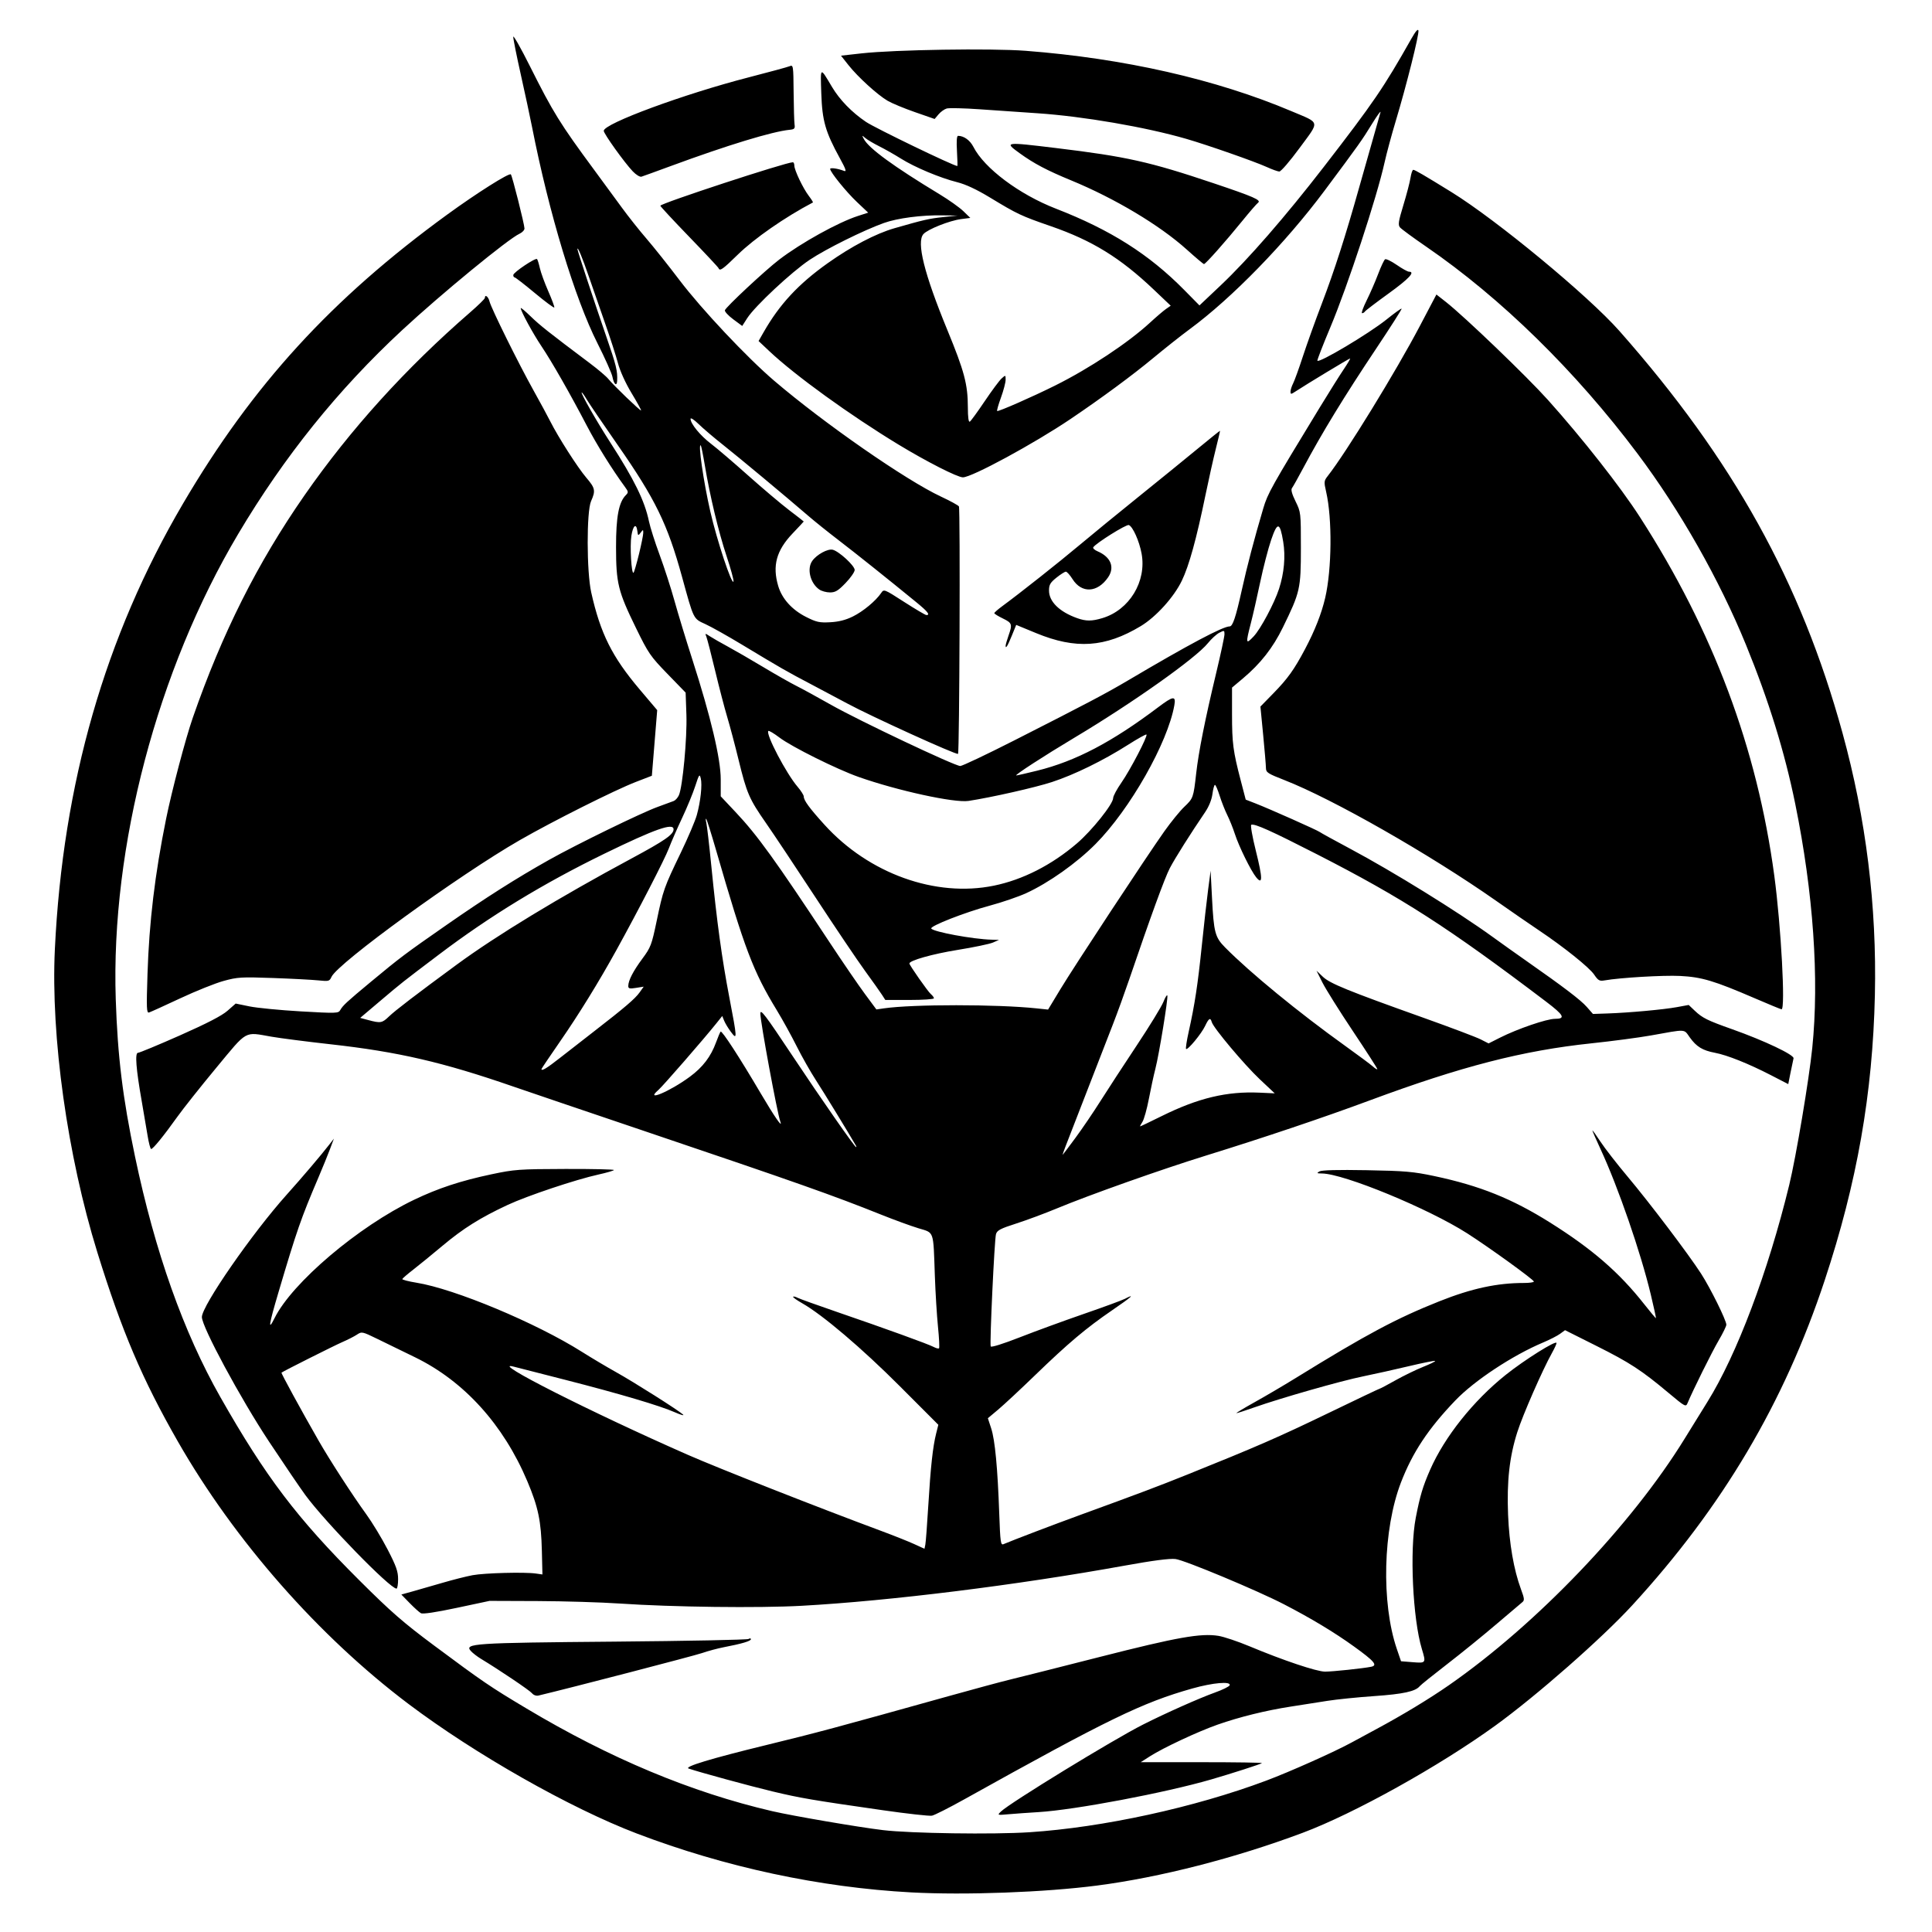 <svg xmlns="http://www.w3.org/2000/svg" viewBox="0 0 1024 1024" height="1024" width="1024" id="svg1" version="1.1">
  <defs id="defs1"></defs>
  
  <g id="g1">
    <path id="path1" d="m 483,1003.009 c -48.444,-2.606 -98.811,-13.413 -145.5,-31.219 -35.377,-13.492 -85.685,-42.042 -121,-68.669 C 168.84,867.186 124.333,816.534 94.258,764 75.419,731.094 64.538,705.528 51.582,663.733 35.734,612.607 26.87,549.346 29.079,503.124 33.278,415.253 55.689,337.29 96.956,267 133.896,204.079 175.646,158.405 237.096,113.69 c 15.629,-11.372 32.744,-22.184 33.664,-21.264 0.711,0.711 7.204,26.471 7.225,28.663 0.008,0.874 -1.176,2.132 -2.632,2.796 -5.987,2.728 -41.582,31.958 -62.129,51.019 C 179.14,206.524 150.702,241.87 126.253,283 83.379,355.126 58.696,448.866 61.346,529.5 c 1,30.442 3.678,52.329 10.217,83.5 10.609,50.576 25.71,93.137 45.237,127.5 24.015,42.262 40.626,64.164 73.599,97.046 16.788,16.741 23.316,22.438 39.602,34.555 25.958,19.315 29.72,21.879 49,33.396 44.341,26.489 87.364,44.473 130.254,54.45 10.865,2.527 45.995,8.537 58.746,10.05 14.779,1.753 58.394,2.386 77.64,1.126 38.969,-2.551 87.44,-13.11 125.36,-27.307 12.698,-4.754 36.417,-15.348 45.446,-20.298 2.23,-1.222 8.104,-4.4 13.054,-7.062 13.901,-7.474 28.072,-16.049 38.455,-23.267 46.556,-32.368 96.746,-84.858 124.962,-130.69 3.725,-6.05 9.154,-14.825 12.065,-19.5 15.598,-25.051 32.115,-68.856 43.359,-115 3.57,-14.651 10.478,-55.738 12.19,-72.5 3.753,-36.749 0.576,-82.332 -9.023,-129.462 C 945.909,398.546 937.471,371.299 925.423,341.807 911.289,307.209 890.494,270.541 867.982,240.521 835.083,196.651 795.577,157.948 755.906,130.723 c -6.927,-4.754 -13.181,-9.35 -13.899,-10.215 -1.09,-1.314 -0.793,-3.249 1.812,-11.79 1.714,-5.62 3.414,-12.131 3.777,-14.468 0.363,-2.337 1.023,-4.25 1.466,-4.25 0.847,0 5.702,2.832 20.2,11.784 24.015,14.827 72.566,54.971 89.046,73.626 60.244,68.195 96.291,133.146 118.258,213.084 12.488,45.444 18.201,91.66 17.163,138.836 -1.15,52.285 -9.459,99.531 -26.608,151.293 -21.53,64.988 -54.119,120.021 -101.952,172.164 -16.048,17.494 -50.766,48.001 -72.669,63.853 -29.684,21.485 -74.742,46.559 -102.039,56.782 -35.844,13.425 -75.543,23.609 -108.961,27.953 -27.742,3.606 -70.022,5.166 -98.5,3.633 z m -15,-43.542 c -37.625,-5.399 -43.709,-6.435 -58.5,-9.96 -11.639,-2.774 -38.939,-10.218 -44.5,-12.134 -2.676,-0.922 11.839,-5.322 41,-12.427 27.026,-6.585 37.058,-9.275 96.5,-25.877 13.75,-3.84 28.6,-7.844 33,-8.897 4.4,-1.053 25.775,-6.444 47.5,-11.98 40.953,-10.435 53.458,-12.655 62.798,-11.151 2.914,0.469 10.339,2.962 16.5,5.539 17.826,7.456 35.606,13.42 40.009,13.42 3.998,0 20.089,-1.695 24.408,-2.571 3.637,-0.738 1.766,-2.95 -9.137,-10.803 -10.385,-7.48 -22.69,-14.889 -37.117,-22.35 -14.263,-7.376 -52.654,-23.393 -57.426,-23.958 -3.106,-0.368 -11.91,0.777 -27.069,3.521 C 538.954,840.158 471.807,848.508 425,851.098 c -22.899,1.267 -68.548,0.706 -96.5,-1.188 -9.9,-0.671 -29.475,-1.262 -43.5,-1.315 l -25.5,-0.096 -17.407,3.701 c -11.211,2.384 -17.974,3.39 -19,2.827 -0.876,-0.481 -3.569,-2.903 -5.983,-5.382 l -4.391,-4.508 5.891,-1.633 C 221.849,842.607 229,840.55 234.5,838.934 c 5.5,-1.616 12.7,-3.439 16,-4.051 6.322,-1.173 27.555,-1.733 33.5,-0.883 l 3.5,0.5 -0.3,-12.5 c -0.38,-15.816 -1.926,-23.216 -7.72,-36.942 C 266.822,755.069 245.982,732.063 220,719.396 c -6.325,-3.084 -15.255,-7.438 -19.845,-9.675 -8.208,-4.002 -8.389,-4.04 -11,-2.321 -1.46,0.961 -4.905,2.719 -7.655,3.906 -4.199,1.812 -31.349,15.449 -32.309,16.228 -0.301,0.244 10.425,19.898 19.629,35.966 6.034,10.535 17.993,29.009 25.257,39.018 3.2,4.41 8.317,12.847 11.371,18.748 C 210.014,830.09 211,832.885 211,836.998 211,839.749 210.619,842 210.153,842 206.69,842 172.313,806.711 161.825,792.39 159.05,788.6 150.371,775.825 142.539,764 127.49,741.278 107,703.264 107,698.068 c 0,-5.975 26.698,-44.509 44.895,-64.796 8.384,-9.347 18.326,-21.047 22.843,-26.881 l 2.238,-2.89 -2.056,5.5 c -1.131,3.025 -3.878,9.775 -6.106,15 -9.348,21.929 -11.461,28 -21.234,61 -5.104,17.236 -5.657,20.885 -2.067,13.647 9.33,-18.81 44.498,-48.638 73.988,-62.753 12.807,-6.13 24.711,-10.048 41,-13.496 12.21,-2.585 14.589,-2.756 39.154,-2.825 14.385,-0.04 25.974,0.219 25.754,0.576 -0.22,0.357 -3.89,1.421 -8.154,2.364 -12.129,2.683 -37.797,11.273 -48.229,16.14 -14.416,6.726 -23.548,12.449 -34.405,21.558 -5.434,4.559 -12.409,10.25 -15.5,12.645 -3.091,2.396 -5.74,4.669 -5.887,5.052 -0.147,0.383 3.228,1.261 7.5,1.952 20.296,3.281 63.426,21.308 87.767,36.686 4.95,3.127 13.039,7.94 17.976,10.694 9.575,5.343 33.028,20.182 35.524,22.477 0.825,0.759 -1.063,0.249 -4.194,-1.132 -8.086,-3.566 -29.308,-9.852 -58.306,-17.27 -13.75,-3.518 -26.012,-6.655 -27.25,-6.972 -13.709,-3.512 41.077,24.231 92.25,46.716 16.303,7.163 68.959,27.886 102.793,40.453 6.486,2.409 14.246,5.504 17.245,6.877 l 5.453,2.496 0.453,-2.193 c 0.249,-1.206 0.955,-10.518 1.568,-20.693 1.234,-20.475 2.394,-31.138 4.155,-38.167 l 1.169,-4.667 -20.418,-20.445 c -20.096,-20.123 -40.91,-37.814 -51.713,-43.954 -2.913,-1.655 -5.089,-3.217 -4.836,-3.47 0.253,-0.253 1.286,-0.018 2.296,0.522 1.01,0.54 10.386,3.916 20.836,7.502 25.972,8.912 48.524,17.077 51.336,18.587 1.285,0.69 2.578,1.011 2.874,0.715 0.296,-0.296 0.047,-5.395 -0.555,-11.331 -0.602,-5.936 -1.355,-18.217 -1.673,-27.292 -0.852,-24.266 -0.206,-22.418 -8.744,-25.011 -3.963,-1.204 -12.837,-4.445 -19.721,-7.203 C 441.427,633.535 422.208,626.746 342.5,599.804 310.05,588.836 278.325,578.069 272,575.877 234.807,562.99 210.95,557.467 175.358,553.505 162.786,552.105 148.675,550.296 144,549.483 c -14.804,-2.572 -12.537,-3.846 -29.44,16.538 -8.217,9.909 -17.513,21.623 -20.657,26.032 C 86.828,601.97 81.108,609 80.112,609 c -0.415,0 -1.277,-3.263 -1.917,-7.25 -0.64,-3.987 -2.037,-12.2 -3.104,-18.25 -2.983,-16.908 -3.647,-25.502 -1.97,-25.49 0.759,0.005 10.775,-4.151 22.258,-9.237 14.367,-6.363 22.229,-10.436 25.209,-13.059 l 4.33,-3.812 7.291,1.501 c 4.01,0.826 16.249,2.016 27.197,2.646 18.851,1.084 19.96,1.049 20.921,-0.668 1.373,-2.453 3.467,-4.388 16.103,-14.881 15.736,-13.067 18.241,-14.951 40.174,-30.209 20.894,-14.536 36.887,-24.692 54.397,-34.543 14.412,-8.109 48.979,-24.968 57.5,-28.044 3.85,-1.39 7.727,-2.817 8.615,-3.17 0.888,-0.354 2.107,-1.724 2.708,-3.044 1.983,-4.352 4.412,-30.403 3.982,-42.692 l -0.41,-11.703 -9.655,-9.95 c -9.042,-9.318 -10.1,-10.861 -16.662,-24.297 C 327.575,313.388 326.532,309.159 326.514,290 c -0.015,-16.117 1.438,-23.809 5.209,-27.58 1.405,-1.405 1.366,-1.811 -0.407,-4.237 -7.042,-9.635 -14.957,-22.343 -20.356,-32.683 -8.792,-16.838 -18.464,-33.776 -23.983,-42 C 282.484,176.806 276,164.881 276,163.313 c 0,-0.409 2.362,1.554 5.25,4.364 4.856,4.725 9.688,8.55 31.25,24.738 4.4,3.303 8.86,7.087 9.911,8.408 2.581,3.245 16.991,17.109 17.379,16.721 0.17,-0.17 -2.099,-4.299 -5.043,-9.176 -3.217,-5.33 -6.093,-11.66 -7.209,-15.867 -1.021,-3.85 -4.069,-13.3 -6.774,-21 -2.705,-7.7 -6.64,-19.025 -8.745,-25.167 -3.333,-9.725 -5.923,-15.938 -5.975,-14.333 -0.025,0.773 9.191,28.693 15.331,46.444 5.263,15.218 5.972,18.106 5.731,23.365 -0.148,3.225 -1.753,1.884 -2.498,-2.086 -0.34,-1.814 -3.91,-9.815 -7.933,-17.778 -12.035,-23.825 -25.696,-68.983 -34.671,-114.608 -1.064,-5.41 -3.75,-17.935 -5.969,-27.832 -2.219,-9.898 -4.02,-18.898 -4.001,-20 0.018,-1.102 3.977,5.871 8.798,15.496 12.31,24.58 15.997,30.531 34.12,55.082 4.702,6.37 11.307,15.37 14.677,20 3.37,4.63 9.234,12.018 13.031,16.418 3.797,4.4 11.694,14.319 17.548,22.042 11.671,15.396 35.746,40.975 50.122,53.252 26.54,22.664 69.892,52.773 88.461,61.437 4.792,2.236 9.048,4.561 9.459,5.167 0.761,1.123 0.298,130.39 -0.47,131.158 -0.744,0.744 -46.353,-20 -58.777,-26.734 -4.125,-2.236 -12.675,-6.778 -19,-10.094 -12.77,-6.695 -16.264,-8.697 -36.5,-20.912 -7.7,-4.648 -16.507,-9.597 -19.572,-10.997 -6.552,-2.993 -6.138,-2.157 -12.464,-25.178 C 353.808,277.781 347.313,264.469 327.487,236 c -7.852,-11.275 -15.268,-22.188 -16.481,-24.25 -1.212,-2.062 -2.416,-3.75 -2.675,-3.75 -0.849,0 7.865,15.272 15.121,26.5 12.717,19.677 18.261,30.986 20.515,41.845 0.644,3.104 3.188,11.098 5.653,17.763 2.465,6.666 5.995,17.58 7.845,24.255 1.85,6.675 6.115,20.686 9.477,31.136 C 376.712,379.866 382,402.172 382,413.017 v 9.05 l 7.939,8.428 c 11.48,12.187 20.914,25.262 49.791,69.004 6.899,10.45 15.294,22.718 18.657,27.263 l 6.114,8.263 4,-0.576 c 15.417,-2.219 59.922,-2.21 81,0.016 l 6,0.634 6.5,-10.755 c 7.49,-12.393 45.773,-70.535 55.165,-83.781 3.484,-4.914 8.217,-10.724 10.517,-12.911 4.757,-4.523 4.868,-4.834 6.316,-17.695 1.301,-11.548 4.664,-28.455 10.552,-53.037 C 646.998,346.705 649,337.356 649,336.147 c 0,-2.076 -0.153,-2.119 -2.75,-0.776 -1.512,0.782 -4.237,3.273 -6.055,5.536 -6.363,7.919 -39.867,31.646 -70.695,50.065 -15.93,9.518 -32.123,20.029 -30.854,20.027 0.47,-5.8e-4 5.452,-1.136 11.071,-2.524 20.366,-5.029 39.618,-15.122 64.182,-33.649 7.934,-5.984 9.427,-6.172 8.536,-1.076 -3.486,19.932 -23.517,55.219 -41.789,73.617 -9.998,10.066 -24.701,20.486 -36.709,26.014 -4.09,1.883 -12.837,4.877 -19.437,6.653 -13.061,3.515 -31.709,10.819 -30.912,12.107 1.087,1.76 21.975,5.627 31.912,5.908 l 4,0.113 -3.203,1.402 c -1.762,0.771 -10.234,2.537 -18.827,3.924 C 494.273,505.619 482,509.078 482,510.668 c 0,0.909 9.857,14.968 11.381,16.233 C 494.272,527.64 495,528.64 495,529.122 495,529.605 489.202,530 482.115,530 h -12.885 l -1.768,-2.75 c -0.972,-1.512 -5.043,-7.25 -9.046,-12.75 -4.003,-5.5 -15.828,-23.05 -26.279,-39 -10.451,-15.95 -22.194,-33.584 -26.097,-39.186 -8.936,-12.827 -10.234,-15.813 -14.542,-33.451 -1.929,-7.9 -4.658,-18.188 -6.064,-22.863 -1.406,-4.675 -4.282,-15.7 -6.392,-24.5 -2.11,-8.8 -4.198,-16.899 -4.641,-17.997 -0.785,-1.945 -0.736,-1.952 1.857,-0.253 1.465,0.96 5.718,3.396 9.452,5.415 3.734,2.019 12.189,6.91 18.789,10.869 6.6,3.959 14.475,8.435 17.5,9.946 3.025,1.511 11.378,6.074 18.562,10.141 C 455.378,382.009 506.059,406 508.963,406 c 1.05,0 13.976,-6.13 28.723,-13.621 C 576.401,372.712 586.227,367.529 598,360.565 630.004,341.634 648.135,332 651.757,332 c 1.6,0 3.228,-4.849 6.336,-18.88 2.94,-13.27 6.643,-27.375 11.451,-43.62 2.364,-7.988 4.147,-11.173 29.935,-53.5 4.859,-7.975 10.581,-17.087 12.715,-20.25 2.134,-3.163 3.652,-5.75 3.372,-5.75 -0.495,0 -23.338,13.807 -28.816,17.418 -2.506,1.652 -2.75,1.665 -2.75,0.148 0,-0.916 0.624,-2.88 1.386,-4.365 0.762,-1.485 3.072,-7.875 5.133,-14.2 2.061,-6.325 6.581,-18.925 10.044,-28 6.739,-17.66 12.491,-35.556 19.925,-62 2.551,-9.075 6.001,-21.225 7.666,-27 1.665,-5.775 3.258,-11.4 3.541,-12.5 0.283,-1.1 -1.745,1.681 -4.507,6.18 C 721.868,74.346 720.294,76.56 702.08,101 681.316,128.863 652.951,157.996 630.5,174.52 626.1,177.758 617.439,184.612 611.253,189.749 600.333,198.818 583.873,210.958 567.5,222.017 548.106,235.117 515.118,253 510.348,253 c -2.872,0 -19.096,-8.251 -34.032,-17.308 -25.732,-15.603 -54.86,-36.661 -68.536,-49.548 l -5.72,-5.39 2.64,-4.627 c 8.463,-14.83 18.428,-25.568 33.984,-36.62 12.516,-8.893 25.488,-15.691 35.354,-18.527 15.545,-4.47 18.353,-5.112 25.805,-5.901 l 7.657,-0.811 -8.026,-0.133 c -11.034,-0.183 -23.804,1.488 -30.974,4.052 -10.77,3.852 -30.532,13.652 -39.309,19.491 -9.569,6.367 -29.069,24.577 -33.151,30.957 l -2.645,4.134 -4.746,-3.515 c -2.61,-1.933 -4.612,-4.089 -4.448,-4.791 0.373,-1.598 21.408,-21.225 28.798,-26.871 11.629,-8.885 31.301,-19.777 41.83,-23.161 l 5.33,-1.713 -5.936,-5.609 C 448.546,101.744 440,91.185 440,89.534 c 0,-0.806 4.063,-0.23 7.357,1.044 1.46,0.565 0.99,-0.863 -2.202,-6.68 -7.699,-14.032 -9.367,-19.856 -9.854,-34.398 -0.48,-14.335 -0.722,-14.186 5.653,-3.461 4.093,6.885 10.537,13.518 18.045,18.574 C 463.885,67.903 505.493,88 507.418,88 c 0.138,0 0.043,-3.6 -0.211,-8 -0.305,-5.275 -0.101,-8 0.6,-8 3.065,0 6.33,2.347 8.106,5.828 5.795,11.359 24.283,25.208 43.737,32.762 28.906,11.224 49.364,24.183 67.972,43.056 l 8.121,8.237 11.304,-10.691 C 661.563,137.461 681.267,114.818 701.67,88.421 728.089,54.239 733.314,46.589 748.063,20.5 c 2.235,-3.954 3.509,-5.41 3.734,-4.271 0.413,2.092 -6.379,29.177 -11.981,47.771 -2.237,7.425 -4.911,17.325 -5.943,22 -4.078,18.47 -19.584,65.628 -28.762,87.47 -3.922,9.333 -7.014,17.295 -6.871,17.693 0.571,1.59 27.325,-14.338 36.568,-21.771 4.23,-3.402 7.869,-6.016 8.086,-5.81 0.217,0.206 -5.858,9.741 -13.5,21.189 -17.017,25.492 -28.69,44.604 -38.617,63.23 -2.785,5.225 -5.49,10.046 -6.012,10.713 -0.636,0.813 -0.011,3.123 1.893,7 2.82,5.743 2.842,5.931 2.837,24.787 -0.005,21.597 -0.392,23.301 -9.546,42.049 -5.277,10.809 -11.844,19.187 -21.2,27.05 l -5.75,4.832 v 14.148 c 0,15.295 0.559,19.553 4.608,35.077 l 2.649,10.156 5.122,1.992 c 7.402,2.878 32.943,14.242 34.122,15.181 0.55,0.438 7.855,4.454 16.234,8.924 22.591,12.051 57.111,33.412 75.266,46.574 4.675,3.389 12.775,9.155 18,12.813 19.818,13.873 28.791,20.702 31.992,24.348 l 3.309,3.768 7.6,-0.254 c 11.385,-0.38 29.785,-2.056 36.87,-3.359 l 6.27,-1.153 3.23,3.065 c 4.049,3.842 6.66,5.134 19.73,9.766 17.079,6.052 33.082,13.64 32.611,15.462 -0.222,0.859 -0.943,4.283 -1.602,7.611 l -1.197,6.05 -9.232,-4.76 c -11.808,-6.088 -23.126,-10.615 -29.62,-11.847 -6.602,-1.252 -9.786,-3.199 -13.342,-8.159 -3.267,-4.557 -1.451,-4.466 -20.618,-1.026 -6.325,1.135 -20.5,3.012 -31.5,4.17 -36.372,3.83 -68.901,12.203 -117.5,30.247 -24.455,9.079 -55.761,19.627 -86.692,29.208 -23.8,7.372 -61.971,20.901 -79.314,28.112 -6.322,2.628 -15.971,6.212 -21.443,7.965 -8.288,2.654 -10.067,3.587 -10.657,5.589 -0.815,2.765 -3.408,57.941 -2.798,59.526 0.239,0.621 6.55,-1.354 15.405,-4.82 8.25,-3.23 23.53,-8.818 33.955,-12.418 10.425,-3.6 20.19,-7.185 21.7,-7.966 5.891,-3.046 3.74,-1.11 -6.731,6.06 -13.783,9.438 -23.284,17.45 -40.924,34.513 -7.7,7.448 -16.454,15.6 -19.454,18.115 l -5.454,4.573 1.767,5.41 c 2.015,6.171 3.404,20.904 4.265,45.225 0.533,15.071 0.765,16.743 2.235,16.12 5.327,-2.255 26.895,-10.471 40.641,-15.481 31.651,-11.535 41.247,-15.153 57,-21.485 36.318,-14.6 48.282,-19.814 74.184,-32.332 C 718.635,741.912 731.074,736 731.326,736 c 0.252,0 3.994,-1.985 8.316,-4.411 4.322,-2.426 10.915,-5.632 14.651,-7.124 3.736,-1.492 6.599,-2.907 6.362,-3.144 -0.237,-0.237 -6.444,1.001 -13.793,2.751 -7.349,1.75 -18.312,4.191 -24.362,5.424 -11.797,2.405 -43.547,11.458 -57.697,16.452 -4.754,1.678 -9.006,3.051 -9.45,3.051 -0.444,0 3.908,-2.627 9.67,-5.837 C 670.785,739.953 680.45,734.27 686.5,730.535 724.272,707.216 739.974,698.828 763,689.667 779.998,682.905 793.435,680 807.724,680 c 2.902,0 5.271,-0.338 5.264,-0.75 -0.016,-0.985 -23.759,-18.15 -35.375,-25.575 -20.62,-13.18 -65.324,-31.593 -76.975,-31.706 -2.7,-0.026 -2.883,-0.179 -1.312,-1.093 1.205,-0.701 9.717,-0.921 25,-0.646 20.367,0.366 24.716,0.743 35.909,3.115 24.068,5.101 41.194,11.977 61.309,24.617 22.414,14.085 36.67,26.448 49.938,43.304 3.29,4.18 6.079,7.504 6.198,7.386 0.118,-0.118 -1.112,-5.761 -2.733,-12.54 -5.34,-22.324 -17.286,-56.898 -26.6,-76.988 C 845.956,603.969 844,599.49 844,599.172 c 0,-0.318 1.913,2.333 4.25,5.891 2.337,3.558 8.785,11.862 14.327,18.453 11.63,13.832 32.229,41.029 38.992,51.485 4.934,7.627 13.431,24.792 13.431,27.131 0,0.77 -1.845,4.543 -4.099,8.384 -3.52,5.998 -13.619,26.339 -16.479,33.193 -0.88,2.108 -1.333,1.865 -9.922,-5.329 -14.488,-12.134 -20.623,-16.138 -38.301,-24.996 l -16.699,-8.368 -2.616,1.923 c -1.439,1.057 -5.489,3.132 -9,4.609 -16.168,6.804 -36.436,20.184 -46.513,30.704 -14.383,15.016 -22.704,27.566 -28.835,43.49 -9.545,24.79 -10.51,63.854 -2.18,88.257 l 2.219,6.5 6.213,0.5 c 7.04,0.567 7.096,0.486 4.828,-7 -4.846,-15.995 -6.543,-52.416 -3.24,-69.5 2.261,-11.693 3.749,-16.67 7.622,-25.493 7.659,-17.451 22.852,-36.535 40.003,-50.249 9.986,-7.985 27,-18.651 27,-16.926 0,0.504 -1.098,2.885 -2.441,5.292 -5.039,9.035 -15.431,32.77 -18.347,41.903 -4.17,13.063 -5.623,26.065 -4.9,43.858 0.621,15.276 3.014,29.103 6.821,39.405 1.9,5.14 1.969,5.926 0.618,7 -0.837,0.666 -7.086,5.962 -13.887,11.771 -6.801,5.808 -18.44,15.25 -25.865,20.982 -7.425,5.732 -13.95,10.978 -14.5,11.657 -2.253,2.783 -8.732,4.201 -24.046,5.261 -8.775,0.607 -20.004,1.748 -24.954,2.534 -4.95,0.786 -13.725,2.162 -19.5,3.057 -13.088,2.029 -27.117,5.492 -38.643,9.539 -10.394,3.65 -28.763,12.241 -35.803,16.745 L 604.608,934 h 32.362 c 17.799,0 32.146,0.216 31.882,0.481 -0.509,0.509 -15.944,5.482 -26.853,8.652 -24.378,7.084 -72.309,16.156 -91.5,17.317 -5.5,0.333 -12.7,0.845 -16,1.139 -5.966,0.53 -5.989,0.522 -4,-1.421 4.647,-4.541 59.422,-38.068 75.363,-46.13 11.882,-6.008 29.887,-14.027 38.065,-16.952 4.086,-1.461 7.611,-3.204 7.833,-3.872 0.731,-2.194 -8.923,-1.353 -19.838,1.727 -26.523,7.485 -44.705,16.325 -120.961,58.814 -7.995,4.455 -15.645,8.321 -17,8.592 C 492.608,962.618 480.925,961.322 468,959.467 Z M 570.078,603 c 3.458,-4.675 9.395,-13.419 13.193,-19.431 3.798,-6.012 12.456,-19.287 19.241,-29.5 6.785,-10.213 13.129,-20.568 14.098,-23.011 0.969,-2.444 1.918,-3.974 2.109,-3.401 0.478,1.435 -4.413,31.378 -6.339,38.802 -0.862,3.323 -2.416,10.495 -3.454,15.938 -1.038,5.443 -2.581,10.955 -3.43,12.25 -0.848,1.295 -1.375,2.354 -1.17,2.354 0.205,0 5.372,-2.472 11.484,-5.494 19.297,-9.541 34.458,-13.161 51.809,-12.371 l 8.016,0.365 -7.912,-7.443 c -8.167,-7.683 -24.574,-27.216 -25.456,-30.307 -0.74,-2.593 -1.568,-2.118 -3.529,2.026 -1.975,4.173 -9.288,13.008 -10.097,12.198 -0.288,-0.288 0.335,-4.379 1.385,-9.09 3.226,-14.477 4.817,-24.913 6.945,-45.552 C 638.095,490.425 639.608,477 640.333,471.5 l 1.318,-10 0.743,14.5 c 0.935,18.246 1.601,20.759 6.927,26.15 13.261,13.422 38.952,34.483 63.679,52.203 6.875,4.927 13.512,9.866 14.75,10.977 1.238,1.11 2.25,1.692 2.25,1.293 0,-0.399 -5.846,-9.483 -12.992,-20.186 -7.145,-10.703 -14.394,-22.268 -16.108,-25.699 l -3.117,-6.238 3.358,3.196 c 3.778,3.595 13.037,7.369 53.409,21.768 14.328,5.11 27.938,10.254 30.244,11.431 l 4.193,2.139 6.031,-3.044 C 804.297,545.307 819.794,540 824.193,540 c 5.734,0 4.736,-1.93 -4.693,-9.076 -52.087,-39.477 -76.097,-54.92 -121.5,-78.147 -24.27,-12.416 -32.974,-16.327 -34.796,-15.635 -0.522,0.198 0.564,6.382 2.433,13.858 3.625,14.498 3.672,18.287 0.175,14 -2.815,-3.45 -9.162,-16.358 -11.31,-23 -0.978,-3.025 -2.787,-7.525 -4.02,-10 -1.233,-2.475 -3.053,-7.088 -4.044,-10.25 -0.992,-3.163 -2.113,-5.75 -2.492,-5.75 -0.379,0 -0.978,2.183 -1.332,4.851 -0.4,3.017 -1.867,6.648 -3.879,9.605 -7.674,11.276 -15.982,24.455 -18.704,29.673 -2.679,5.135 -10.141,25.587 -21.598,59.199 -2.405,7.055 -6.244,17.63 -8.531,23.5 -2.287,5.87 -5.637,14.498 -7.445,19.173 -6.519,16.863 -15.732,40.603 -17.658,45.5 -1.082,2.75 -1.751,4.775 -1.487,4.5 0.264,-0.275 3.308,-4.325 6.767,-9 z m -116.393,4.25 c -3.923,-6.805 -17.103,-28.362 -21.14,-34.578 -2.92,-4.495 -7.561,-12.675 -10.314,-18.178 -2.753,-5.503 -7.468,-14.053 -10.479,-19 -12.614,-20.723 -16.995,-32.268 -32.244,-84.968 -2.542,-8.785 -4.888,-16.21 -5.213,-16.5 -0.325,-0.29 -0.304,0.598 0.047,1.973 0.351,1.375 1.555,11.725 2.676,23 2.959,29.765 5.61,49.116 9.524,69.535 4.244,22.139 4.283,22.953 0.871,18.409 C 385.991,545.05 384.372,542.375 383.815,541 l -1.012,-2.5 -3.151,3.941 c -6.652,8.319 -28.268,33.16 -30.651,35.224 -7.6,6.581 5.964,0.894 16.65,-6.981 6.832,-5.035 11.125,-10.667 13.861,-18.184 1.001,-2.75 2.092,-5.324 2.424,-5.72 0.657,-0.782 10.064,13.698 21.257,32.72 7.239,12.302 11.804,18.889 10.397,15 C 411.931,589.916 403,541.598 403,537.21 c 0,-2.739 2.509,0.565 17.19,22.637 C 435.208,582.425 453.028,608 453.742,608 c 0.207,0 0.181,-0.338 -0.056,-0.75 z m -156.943,-46.5 c 4.386,-3.438 12.621,-9.85 18.3,-14.25 16.136,-12.503 21.577,-17.157 23.941,-20.476 l 2.19,-3.075 -4.086,0.653 C 333.683,524.146 333,523.978 333,522.596 c 0,-2.885 2.579,-7.886 7.475,-14.495 4.438,-5.991 4.922,-7.267 7.581,-20 3.426,-16.408 3.896,-17.736 12.756,-36.101 3.848,-7.975 7.68,-16.975 8.516,-20 2.006,-7.259 2.949,-16.05 2.09,-19.473 -0.624,-2.487 -0.908,-2.087 -2.917,4.109 -1.224,3.775 -4.349,11.364 -6.944,16.864 -2.595,5.5 -5.777,12.786 -7.071,16.191 -2.179,5.736 -16.052,32.65 -27.735,53.809 -9.376,16.98 -19.877,34.015 -29.808,48.358 -5.468,7.897 -9.942,14.535 -9.942,14.75 0,1.289 2.677,-0.321 9.743,-5.858 z m -90.574,-22 c 3.281,-3.166 14.487,-11.74 35.832,-27.418 21.135,-15.523 54.312,-35.675 92.762,-56.346 C 352.347,445.533 357,442.303 357,439.548 c 0,-3.617 -9.736,-0.191 -36.518,12.85 -32.392,15.772 -60.747,33.048 -87.665,53.41 -20.139,15.234 -19.592,14.802 -31.276,24.693 l -10.632,9 4.296,1.152 c 6.516,1.747 7.328,1.606 10.964,-1.902 z m 320.624,-69.331 c 15.293,-3.136 30.59,-10.921 43.981,-22.383 C 578.737,440.22 590,426.117 590,422.961 c 0,-1.026 1.972,-4.7 4.382,-8.163 4.715,-6.777 14.049,-24.701 13.268,-25.481 -0.261,-0.261 -4.682,2.203 -9.825,5.476 -13.06,8.311 -28.424,15.832 -40.262,19.708 -8.814,2.886 -31.995,8.132 -44.212,10.005 -7.465,1.145 -37.706,-5.451 -58.267,-12.708 -11.613,-4.099 -35.468,-15.97 -41.938,-20.869 -2.944,-2.23 -5.602,-3.806 -5.905,-3.503 -1.536,1.536 9.472,22.543 15.509,29.596 1.788,2.088 3.253,4.4 3.257,5.138 0.01,2.083 3.051,6.223 11.028,15.015 23.486,25.885 58.841,38.586 89.757,32.245 z M 664.513,337.25 c 3.635,-3.854 10.927,-17.534 13.389,-25.117 2.73,-8.411 3.512,-17.188 2.225,-24.983 -1.741,-10.547 -3.067,-10.755 -6.391,-1.003 -1.566,4.594 -4.174,14.653 -5.796,22.353 -1.621,7.7 -3.846,17.476 -4.944,21.724 -2.846,11.014 -2.734,11.533 1.517,7.027 z M 452.019,326.76 c 5.434,-2.678 12.147,-8.245 14.999,-12.439 1.478,-2.174 1.51,-2.162 12.257,4.75 5.926,3.811 11.214,6.93 11.75,6.93 2.144,0 0.689,-1.857 -5.275,-6.734 -15.487,-12.666 -32.055,-25.895 -41.25,-32.937 -5.5,-4.212 -12.7,-9.988 -16,-12.834 -11.989,-10.341 -36.983,-31.155 -45.39,-37.8 -4.736,-3.743 -10.523,-8.674 -12.86,-10.958 -2.345,-2.291 -4.25,-3.523 -4.25,-2.748 0,2.599 5.18,8.908 10.858,13.226 3.1,2.357 11.943,9.911 19.652,16.786 7.709,6.875 17.497,15.15 21.753,18.389 4.255,3.239 7.737,5.946 7.737,6.015 0,0.07 -2.688,2.952 -5.974,6.405 -8.54,8.974 -10.737,17.067 -7.548,27.803 2.005,6.753 7.289,12.609 14.792,16.394 5.454,2.752 7.043,3.1 12.75,2.799 4.533,-0.24 8.189,-1.168 12,-3.046 z M 434.217,312.439 c -4.781,-3.349 -6.648,-10.951 -3.718,-15.135 2.367,-3.379 8.244,-6.586 10.865,-5.928 3.351,0.841 11.636,8.468 11.636,10.712 0,1.055 -2.167,4.167 -4.816,6.915 -3.957,4.106 -5.433,4.997 -8.277,4.997 -1.904,0 -4.464,-0.702 -5.69,-1.561 z m -49.117,-17.689 c -4.292,-12.93 -8.766,-31.616 -11.549,-48.228 -0.919,-5.487 -1.869,-10.175 -2.111,-10.417 -1.581,-1.581 1.387,19.007 5.061,35.113 3.433,15.046 11.485,39.323 12.265,36.981 0.22,-0.659 -1.43,-6.712 -3.667,-13.45 z m -46.436,-1.039 c 1.24,-5.066 2.258,-10.112 2.263,-11.212 0.009,-1.923 -0.045,-1.929 -1.384,-0.161 -1.311,1.73 -1.412,1.684 -1.718,-0.781 -0.558,-4.495 -2.286,-3.182 -3.177,2.415 -0.866,5.44 0.03,20.684 1.149,19.564 0.337,-0.337 1.627,-4.758 2.867,-9.824 z m 183.236,-81.039 c 3.763,-5.595 7.799,-11.03 8.971,-12.078 2.115,-1.892 2.129,-1.888 2.129,0.705 0,1.435 -1.104,5.651 -2.453,9.368 -1.349,3.717 -2.269,6.944 -2.043,7.169 0.493,0.493 18.578,-7.446 30.667,-13.463 18.183,-9.049 38.787,-22.698 50.329,-33.341 3.3,-3.043 7.125,-6.314 8.5,-7.268 l 2.5,-1.736 -9,-8.548 c -17.752,-16.859 -32.623,-26.019 -54.572,-33.61 -15.727,-5.439 -17.677,-6.358 -32.248,-15.194 -7.032,-4.264 -12.826,-6.974 -17.334,-8.106 C 498.224,94.28 484.82,88.661 477.5,84.058 474.2,81.983 469.025,79.045 466,77.529 c -3.025,-1.516 -6.353,-3.493 -7.396,-4.393 -1.801,-1.554 -1.839,-1.529 -0.769,0.512 2.588,4.936 15.835,14.609 40.119,29.293 4.949,2.993 10.648,7.043 12.666,9 l 3.668,3.559 -4.894,0.631 c -6.1,0.786 -17.631,5.369 -19.945,7.926 -3.808,4.207 0.387,21.025 12.704,50.943 8.963,21.771 10.805,28.71 10.83,40.809 0.011,5.439 0.373,8.089 1.047,7.673 0.566,-0.35 4.108,-5.214 7.871,-10.809 z M 281.939,897.423 c -1.273,-1.537 -17.238,-12.299 -27.005,-18.203 -1.961,-1.186 -4.364,-3.038 -5.34,-4.116 -3.66,-4.045 1.119,-4.36 75.906,-5.003 38.5,-0.331 70.562,-0.966 71.25,-1.411 0.688,-0.445 1.25,-0.391 1.25,0.12 0,0.99 -4.818,2.415 -14.375,4.253 -3.231,0.621 -8.406,2.01 -11.5,3.085 -4.188,1.456 -69.852,18.516 -86.686,22.521 -1.226,0.292 -2.644,-0.213 -3.5,-1.247 z M 78.175,516.302 c 0.901,-27.784 3.906,-52.85 9.869,-82.331 2.985,-14.757 10.322,-42.561 14.112,-53.472 15.577,-44.85 34.261,-82.058 59.237,-117.965 24.32,-34.963 53.643,-67.351 87.858,-97.039 4.263,-3.699 7.75,-7.123 7.75,-7.61 0,-2.06 1.838,-0.661 2.45,1.864 0.879,3.624 15.277,32.749 23.284,47.098 3.483,6.241 7.501,13.666 8.929,16.5 4.234,8.402 14.522,24.482 19.088,29.834 4.739,5.554 5.006,6.874 2.527,12.446 -2.427,5.454 -2.371,37.397 0.086,48.372 4.874,21.779 11.049,34.138 25.701,51.443 l 9.265,10.943 -1.414,17.391 -1.414,17.391 -8.5,3.284 c -11.158,4.311 -43.872,20.716 -61.485,30.832 -32.159,18.472 -96.496,65.192 -99.82,72.486 -1.062,2.332 -1.452,2.435 -6.972,1.858 -3.216,-0.336 -14.031,-0.903 -24.035,-1.259 -16.812,-0.599 -18.793,-0.481 -26.188,1.554 -4.4,1.211 -14.75,5.364 -23,9.228 -8.25,3.865 -15.675,7.235 -16.5,7.49 -1.315,0.406 -1.417,-2.105 -0.825,-20.339 z M 930,529.076 c -21.464,-9.254 -28.086,-11.233 -39.5,-11.802 -8.894,-0.444 -31.807,0.906 -40.062,2.359 -2.667,0.47 -3.377,0.074 -5.5,-3.065 -2.583,-3.82 -16.143,-14.68 -29.438,-23.579 -4.4,-2.945 -14.525,-9.93 -22.5,-15.524 -35.224,-24.704 -86.666,-54.037 -112.25,-64.008 -8.812,-3.434 -9.752,-4.048 -9.771,-6.378 -0.011,-1.418 -0.675,-9.329 -1.476,-17.579 l -1.455,-15 6.84,-7 c 7.646,-7.825 11.02,-12.537 16.831,-23.5 5.175,-9.764 8.759,-18.888 10.674,-27.173 3.515,-15.21 3.758,-41.872 0.511,-56.065 -1.241,-5.424 -1.194,-5.89 0.856,-8.5 9.718,-12.378 36.161,-55.447 48.789,-79.465 l 8.782,-16.703 5.084,3.994 c 9.821,7.714 42.889,39.473 54.015,51.877 18.224,20.316 38.38,45.978 48.724,62.036 38.882,60.356 62.162,122.472 71.265,190.153 3.582,26.632 5.979,70.943 3.83,70.795 -0.412,-0.029 -6.825,-2.671 -14.25,-5.872 z M 533,342.292 c 0,-0.573 0.675,-2.954 1.5,-5.292 2.175,-6.165 1.969,-6.798 -3,-9.212 -2.475,-1.202 -4.5,-2.46 -4.5,-2.795 0,-0.335 1.913,-2.013 4.25,-3.729 9.361,-6.874 30.122,-23.296 40.87,-32.328 6.259,-5.26 20.38,-16.812 31.38,-25.671 11,-8.859 25.174,-20.38 31.499,-25.604 6.324,-5.224 11.559,-9.422 11.634,-9.329 0.074,0.092 -0.94,4.443 -2.253,9.668 -1.314,5.225 -3.776,16.25 -5.473,24.5 -4.764,23.168 -8.663,37.285 -12.508,45.278 -4.191,8.713 -13.671,19.197 -21.772,24.077 -18.833,11.345 -34.431,12.386 -55.482,3.704 l -10.537,-4.346 -2.23,5.486 C 534.092,342.322 533,344.131 533,342.292 Z m 51.312,-14.686 c 14.304,-4.305 23.484,-19.438 20.754,-34.211 -1.226,-6.634 -4.658,-14.303 -6.763,-15.11 -1.31,-0.503 -17.524,9.645 -18.857,11.802 -0.307,0.497 0.704,1.442 2.248,2.099 7.069,3.01 9.288,8.493 5.602,13.841 -5.637,8.179 -13.989,8.587 -18.829,0.92 -1.37,-2.171 -2.963,-3.947 -3.538,-3.947 -0.575,0 -2.82,1.425 -4.987,3.167 -3.307,2.657 -3.941,3.763 -3.941,6.865 0,5.833 5.517,11.24 14.882,14.587 4.725,1.689 7.786,1.686 13.429,-0.013 z M 724.338,159.25 c 1.85,-3.712 4.593,-10.01 6.098,-13.993 1.504,-3.984 3.168,-7.511 3.698,-7.839 0.53,-0.327 3.308,1.02 6.174,2.993 2.866,1.974 5.769,3.589 6.452,3.589 3.525,0 0.046,3.731 -10.772,11.551 -6.607,4.776 -12.259,9.081 -12.559,9.567 -0.3,0.485 -0.975,0.883 -1.499,0.883 -0.524,0 0.56,-3.038 2.409,-6.75 z M 283.5,155.34 c -5.5,-4.577 -10.338,-8.326 -10.75,-8.331 -0.412,-0.005 -0.725,-0.571 -0.694,-1.259 0.063,-1.416 11.766,-9.262 12.588,-8.439 0.293,0.293 0.967,2.46 1.496,4.815 0.529,2.355 2.531,7.851 4.449,12.213 1.918,4.363 3.358,8.245 3.199,8.628 C 293.63,163.35 289,159.918 283.5,155.34 Z m 97.333,-13.223 C 380.65,141.632 373.637,134.142 365.25,125.472 356.863,116.802 350,109.409 350,109.043 350,107.821 416.508,86 420.233,86 c 0.422,0 0.772,0.787 0.777,1.75 0.014,2.43 4.603,12.053 7.658,16.058 1.394,1.828 2.377,3.406 2.184,3.507 -14.779,7.761 -31.036,19.057 -39.869,27.702 -8.006,7.836 -9.481,8.868 -10.149,7.1 z m 248.171,-9.848 C 614.73,119.395 590.935,105.163 567.645,95.57 554.951,90.341 548.005,86.678 540.509,81.258 532.131,75.201 532.401,75.161 559.548,78.445 c 37.627,4.552 49.697,7.25 83.952,18.767 20.893,7.024 25.1,8.866 23.326,10.213 -0.778,0.591 -4.517,4.9 -8.308,9.575 -8.885,10.956 -19.587,23.01 -20.391,22.966 -0.345,-0.019 -4.45,-3.482 -9.123,-7.696 z M 335.364,90.802 C 330.863,86.054 320,70.881 320,69.343 c 0,-3.838 42.554,-19.529 77,-28.393 10.725,-2.76 20.4,-5.392 21.5,-5.849 1.943,-0.808 2.004,-0.417 2.135,13.784 0.074,8.038 0.299,15.74 0.5,17.115 0.313,2.143 -0.063,2.542 -2.635,2.798 -9.247,0.918 -32.92,8.141 -63,19.223 -7.7,2.837 -14.676,5.366 -15.503,5.621 -0.837,0.258 -2.891,-1.001 -4.633,-2.839 z M 671.5,88.559 C 664.997,85.598 639.95,76.834 628.653,73.567 607.114,67.338 574.15,61.668 550,60.037 c -8.525,-0.576 -22.357,-1.527 -30.738,-2.113 -8.381,-0.587 -16.256,-0.771 -17.5,-0.409 -1.244,0.362 -3.191,1.758 -4.325,3.103 l -2.063,2.445 -10.425,-3.629 C 479.216,57.438 472.69,54.73 470.448,53.416 465.062,50.26 454.684,40.805 449.717,34.529 L 445.737,29.5 456.619,28.29 c 17.656,-1.963 68.774,-2.762 87.008,-1.361 52.084,4.003 100.967,15.108 140.879,32.004 15.488,6.557 15.099,4.81 4.334,19.463 -5.208,7.088 -9.933,12.568 -10.8,12.522 C 677.193,90.873 674.25,89.811 671.5,88.559 Z" style="fill:#000000"></path>
  </g>
</svg>

